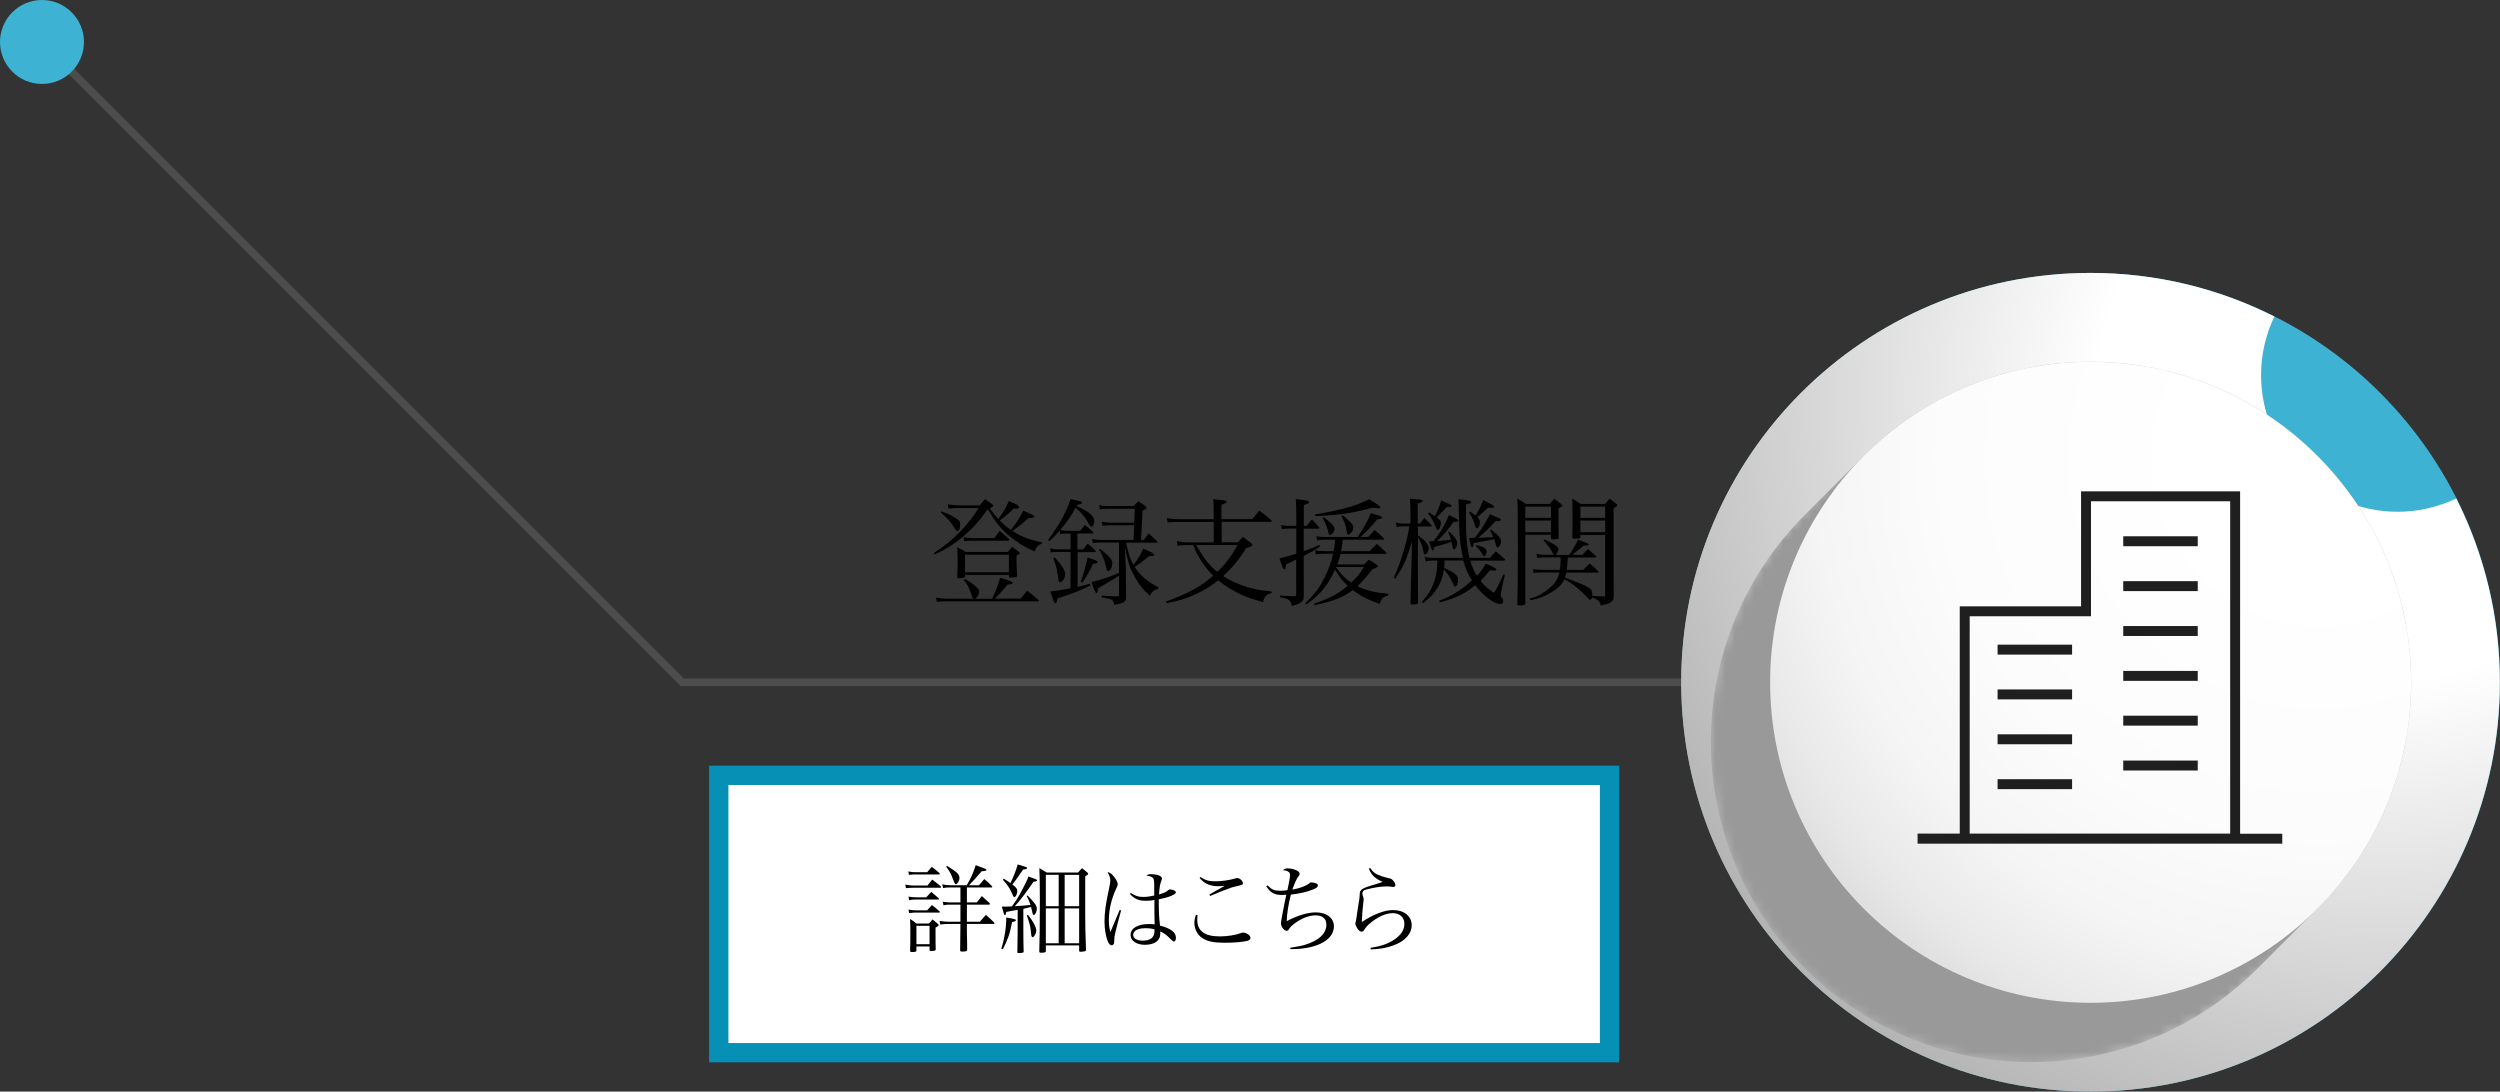 <?xml version="1.0" encoding="UTF-8"?>
<svg xmlns="http://www.w3.org/2000/svg" xmlns:xlink="http://www.w3.org/1999/xlink" viewBox="0 0 259.05 113.11">
  <rect x="0" y="0" width="259.05" height="113.11" fill="#333333" stroke="none"/>
  <defs>
    <style>
      .cls-1 {
        mask: url(#mask);
      }

      .cls-2 {
        fill: #e6e6e6;
      }

      .cls-3, .cls-4 {
        fill: #999;
      }

      .cls-5 {
        fill: #bababa;
      }

      .cls-6 {
        fill: #8e8e8e;
      }

      .cls-7 {
        fill: #a4a4a4;
      }

      .cls-8 {
        fill: #d0d0d0;
      }

      .cls-9 {
        fill: #dbdbdb;
      }

      .cls-10 {
        fill: #afafaf;
      }

      .cls-11 {
        fill: #c5c5c5;
      }

      .cls-12 {
        fill: #161616;
      }

      .cls-13 {
        fill: #1f1f1f;
      }

      .cls-14 {
        fill: #212121;
      }

      .cls-15 {
        fill: #0b0b0b;
      }

      .cls-16 {
        fill: #3eb2d2;
      }

      .cls-17 {
        fill: #424242;
      }

      .cls-18 {
        fill: #373737;
      }

      .cls-19 {
        fill: #6d6d6d;
      }

      .cls-20 {
        fill: #626262;
      }

      .cls-21 {
        fill: #2c2c2c;
      }

      .cls-22 {
        fill: #575757;
      }

      .cls-23 {
        fill: #838383;
      }

      .cls-24 {
        fill: #787878;
      }

      .cls-25 {
        fill: #4d4d4d;
      }

      .cls-26 {
        fill: #fff;
        stroke: #0690b6;
        stroke-miterlimit: 10;
        stroke-width: 2px;
      }

      .cls-27 {
        fill: none;
        stroke: #4d4d4d;
        stroke-width: .8px;
      }

      .cls-4 {
        mix-blend-mode: multiply;
      }

      .cls-28 {
        fill: url(#radial-gradient-2);
      }

      .cls-29 {
        isolation: isolate;
      }

      .cls-30 {
        fill: url(#radial-gradient);
        mix-blend-mode: color-burn;
      }
    </style>
    <radialGradient id="radial-gradient" cx="-1080.46" cy="427.32" fx="-1080.46" fy="427.32" r="84.38" gradientTransform="translate(-833.51 -386.36) rotate(-180) scale(1 -1)" gradientUnits="userSpaceOnUse">
      <stop offset=".35" stop-color="#fff"/>
      <stop offset="1" stop-color="#b4b4b4"/>
    </radialGradient>
    <mask id="mask" x="177.28" y="37.48" width="72.57" height="72.57" maskUnits="userSpaceOnUse">
      <g>
        <path d="M210.49,110.05c-18.34,0-33.21-14.87-33.21-33.21,0-18.35,14.86-33.21,33.21-33.21,18.34,0,33.21,14.87,33.21,33.21s-14.87,33.21-33.21,33.21Z"/>
        <path class="cls-15" d="M210.78,109.76c-18.34,0-33.21-14.87-33.21-33.21,0-18.35,14.86-33.21,33.21-33.21,18.34,0,33.21,14.87,33.21,33.21,0,18.34-14.87,33.21-33.21,33.21Z"/>
        <path class="cls-12" d="M211.07,109.46c-18.34,0-33.21-14.87-33.21-33.21,0-18.34,14.86-33.21,33.21-33.21,18.34,0,33.21,14.87,33.21,33.21,0,18.34-14.87,33.21-33.21,33.21Z"/>
        <path class="cls-14" d="M211.37,109.17c-18.34,0-33.21-14.87-33.21-33.21,0-18.34,14.86-33.21,33.21-33.21,18.34,0,33.21,14.87,33.21,33.21,0,18.34-14.87,33.21-33.21,33.21Z"/>
        <path class="cls-21" d="M211.66,108.88c-18.34,0-33.21-14.87-33.21-33.21,0-18.34,14.86-33.21,33.21-33.21,18.34,0,33.21,14.87,33.21,33.21,0,18.34-14.87,33.21-33.21,33.21Z"/>
        <path class="cls-18" d="M211.95,108.59c-18.34,0-33.21-14.87-33.21-33.21,0-18.34,14.86-33.21,33.21-33.21,18.34,0,33.21,14.87,33.21,33.21,0,18.34-14.87,33.21-33.21,33.21Z"/>
        <path class="cls-17" d="M212.25,108.29c-18.34,0-33.21-14.87-33.21-33.21,0-18.34,14.86-33.21,33.21-33.21,18.34,0,33.21,14.87,33.21,33.21,0,18.34-14.87,33.21-33.21,33.21Z"/>
        <path class="cls-25" d="M212.54,108c-18.34,0-33.21-14.87-33.21-33.21,0-18.34,14.86-33.21,33.21-33.21,18.34,0,33.21,14.87,33.21,33.21,0,18.34-14.87,33.21-33.21,33.21Z"/>
        <path class="cls-22" d="M212.83,107.71c-18.34,0-33.21-14.87-33.21-33.21,0-18.34,14.86-33.21,33.21-33.21,18.34,0,33.21,14.87,33.21,33.21,0,18.34-14.87,33.21-33.21,33.21Z"/>
        <path class="cls-20" d="M213.12,107.42c-18.34,0-33.21-14.87-33.21-33.21,0-18.34,14.86-33.21,33.21-33.21,18.34,0,33.21,14.87,33.21,33.21,0,18.34-14.87,33.21-33.21,33.21Z"/>
        <path class="cls-19" d="M213.42,107.12c-18.34,0-33.21-14.87-33.21-33.21,0-18.34,14.86-33.21,33.21-33.21,18.34,0,33.21,14.87,33.21,33.21,0,18.34-14.87,33.21-33.21,33.21Z"/>
        <path class="cls-24" d="M213.71,106.83c-18.34,0-33.21-14.87-33.21-33.21,0-18.34,14.86-33.21,33.21-33.21,18.34,0,33.21,14.87,33.21,33.21,0,18.34-14.87,33.21-33.21,33.21Z"/>
        <path class="cls-23" d="M214,106.54c-18.34,0-33.21-14.87-33.21-33.21,0-18.34,14.86-33.21,33.21-33.21,18.34,0,33.21,14.87,33.21,33.21,0,18.34-14.87,33.21-33.21,33.21Z"/>
        <path class="cls-6" d="M214.29,106.25c-18.34,0-33.21-14.87-33.21-33.21,0-18.34,14.86-33.21,33.21-33.21,18.34,0,33.21,14.87,33.21,33.21,0,18.34-14.87,33.21-33.21,33.21Z"/>
        <path class="cls-3" d="M214.59,105.95c-18.34,0-33.21-14.87-33.21-33.21,0-18.34,14.86-33.21,33.21-33.21,18.34,0,33.21,14.87,33.21,33.21,0,18.34-14.87,33.21-33.21,33.21Z"/>
        <path class="cls-7" d="M214.88,105.66c-18.34,0-33.21-14.87-33.21-33.21,0-18.34,14.86-33.21,33.21-33.21,18.34,0,33.21,14.87,33.21,33.21,0,18.34-14.87,33.21-33.21,33.21Z"/>
        <path class="cls-10" d="M215.17,105.37c-18.34,0-33.21-14.87-33.21-33.21,0-18.34,14.86-33.21,33.21-33.21,18.34,0,33.21,14.87,33.21,33.21,0,18.34-14.87,33.21-33.21,33.21Z"/>
        <path class="cls-5" d="M215.46,105.08c-18.34,0-33.21-14.87-33.21-33.21,0-18.34,14.86-33.21,33.21-33.21,18.34,0,33.21,14.87,33.21,33.21,0,18.34-14.87,33.21-33.21,33.21Z"/>
        <path class="cls-11" d="M215.76,104.78c-18.34,0-33.21-14.87-33.21-33.21,0-18.34,14.86-33.21,33.21-33.21,18.34,0,33.21,14.87,33.21,33.21,0,18.34-14.87,33.21-33.21,33.21Z"/>
        <path class="cls-8" d="M216.05,104.49c-18.34,0-33.21-14.87-33.21-33.21,0-18.34,14.86-33.21,33.21-33.21,18.34,0,33.21,14.87,33.21,33.21,0,18.34-14.87,33.21-33.21,33.21Z"/>
        <path class="cls-9" d="M216.34,104.2c-18.34,0-33.21-14.87-33.21-33.21,0-18.34,14.86-33.21,33.21-33.21,18.34,0,33.21,14.87,33.21,33.21,0,18.34-14.87,33.21-33.21,33.21Z"/>
        <path class="cls-2" d="M216.64,103.91c-18.34,0-33.21-14.87-33.21-33.21s14.86-33.21,33.21-33.21c18.34,0,33.21,14.87,33.21,33.21,0,18.34-14.87,33.21-33.21,33.21Z"/>
      </g>
    </mask>
    <radialGradient id="radial-gradient-2" cx="-1073.88" cy="433.77" fx="-1073.88" fy="433.77" r="66.07" gradientTransform="translate(-833.51 -386.36) rotate(-180) scale(1 -1)" gradientUnits="userSpaceOnUse">
      <stop offset=".2" stop-color="#fff"/>
      <stop offset=".59" stop-color="#fcfcfc"/>
      <stop offset=".79" stop-color="#f5f5f5"/>
      <stop offset=".94" stop-color="#e8e8e8"/>
      <stop offset="1" stop-color="#e0e0e0"/>
    </radialGradient>
  </defs>
  <g class="cls-29">
    <g id="Layer_2" data-name="Layer 2">
      <g id="Title">
        <g id="_登録支援事業パーツ" data-name="登録支援事業パーツ">
          <g id="Connection">
            <polygon class="cls-27" points="175.15 70.7 70.7 70.7 4.35 4.35 70.7 70.7 175.15 70.7"/>
            <path class="cls-16" d="M0,4.35C0,1.95,1.95,0,4.35,0s4.35,1.95,4.35,4.35-1.95,4.35-4.35,4.35S0,6.75,0,4.35Z"/>
          </g>
          <g id="Circle">
            <g id="Color_Circle">
              <path class="cls-16" d="M216.63,113.11c23.42,0,42.42-18.99,42.42-42.42s-18.99-42.41-42.42-42.41-42.41,18.99-42.41,42.41,18.99,42.42,42.41,42.42Z"/>
              <path class="cls-30" d="M216.63,28.28c6.85,0,13.31,1.63,19.04,4.52-.88,1.84-1.38,3.89-1.38,6.06,0,7.83,6.35,14.17,14.17,14.17,2.17,0,4.22-.51,6.06-1.38,2.88,5.73,4.51,12.19,4.51,19.04,0,23.43-18.99,42.42-42.42,42.42s-42.41-18.99-42.41-42.42,18.99-42.41,42.41-42.41Z"/>
            </g>
            <g id="White_Circle">
              <g class="cls-1">
                <path class="cls-4" d="M239.95,94.34c6.11-6.03,9.9-14.39,9.9-23.65,0-18.34-14.87-33.22-33.21-33.21-9.26,0-17.62,3.79-23.65,9.9l-5.81,5.81c-6.11,6.02-9.9,14.39-9.9,23.65,0,18.34,14.87,33.21,33.21,33.21,9.25,0,17.62-3.79,23.64-9.9l5.81-5.81Z"/>
              </g>
              <path class="cls-28" d="M216.63,103.91c18.34,0,33.21-14.87,33.21-33.21s-14.87-33.21-33.21-33.21-33.21,14.87-33.21,33.21,14.87,33.21,33.21,33.21Z"/>
            </g>
          </g>
          <g id="_ビルアイコン" data-name="ビルアイコン">
            <path class="cls-13" d="M198.7,87.41v-1.03h4.37v-23.55h12.57v-11.92h16.48v35.48h4.37v1.03h-37.79Zm32.39-1.03V51.94h-14.42v11.92h-12.57v22.52h26.99Z"/>
            <path class="cls-13" d="M199,87.11v-.43h4.37v-23.55h12.57v-11.92h15.88v35.48h4.37v.43h-37.19Zm4.8-.43h27.59V51.64h-15.02v11.92h-12.57v23.12Z"/>
            <rect class="cls-13" x="206.99" y="66.8" width="7.72" height="1.03"/>
            <rect class="cls-13" x="207.28" y="67.1" width="7.12" height=".43"/>
            <rect class="cls-13" x="206.99" y="71.44" width="7.72" height="1.03"/>
            <rect class="cls-13" x="207.28" y="71.74" width="7.12" height=".43"/>
            <rect class="cls-13" x="206.99" y="76.09" width="7.72" height="1.03"/>
            <rect class="cls-13" x="207.28" y="76.39" width="7.12" height=".43"/>
            <rect class="cls-13" x="206.99" y="80.74" width="7.72" height="1.03"/>
            <rect class="cls-13" x="207.28" y="81.04" width="7.12" height=".43"/>
            <rect class="cls-13" x="220.01" y="55.57" width="7.72" height="1.03"/>
            <rect class="cls-13" x="220.31" y="55.87" width="7.12" height=".43"/>
            <rect class="cls-13" x="220.01" y="60.22" width="7.72" height="1.03"/>
            <rect class="cls-13" x="220.31" y="60.52" width="7.12" height=".43"/>
            <rect class="cls-13" x="220.01" y="64.87" width="7.72" height="1.03"/>
            <rect class="cls-13" x="220.31" y="65.17" width="7.12" height=".43"/>
            <rect class="cls-13" x="220.01" y="69.52" width="7.72" height="1.03"/>
            <rect class="cls-13" x="220.31" y="69.81" width="7.12" height=".43"/>
            <rect class="cls-13" x="220.01" y="74.16" width="7.72" height="1.03"/>
            <rect class="cls-13" x="220.31" y="74.46" width="7.12" height=".43"/>
            <rect class="cls-13" x="220.01" y="78.81" width="7.72" height="1.03"/>
            <rect class="cls-13" x="220.31" y="79.11" width="7.12" height=".43"/>
          </g>
          <g>
            <path d="M101.54,52.35c.22-.3,.29-.38,.52-.63,.34,.23,.44,.3,.75,.53,.07,.06,.11,.1,.11,.14,0,.07-.11,.16-.36,.3,.41,.54,.56,.73,.9,1.1,.7-1.06,.77-1.17,1.08-1.88,.23,.1,.4,.18,.5,.23,.43,.19,.56,.29,.56,.42,0,.08-.11,.14-.26,.14-.08,0-.18,0-.29-.01-.61,.59-.85,.79-1.46,1.24,.42,.43,.71,.66,1.16,.98,.65-.86,.97-1.35,1.28-1.99,.9,.38,1.14,.5,1.14,.61,0,.12-.14,.14-.62,.16-.64,.6-.82,.74-1.64,1.32,.92,.6,1.63,.88,3.07,1.2v.11c-.46,.18-.61,.35-.76,.83-.98-.42-1.87-.97-2.7-1.67-.86-.74-1.4-1.42-2.17-2.72-.89,1.27-1.62,2.07-2.73,2.99-.92,.74-1.72,1.24-2.76,1.69l-.1-.13c1.21-.8,1.92-1.38,2.73-2.22,.84-.88,1.36-1.54,1.91-2.45h-2.05c-.35,0-.59,.01-1.07,.06l-.07-.44c.24,.04,.96,.11,1.14,.11h2.18Zm1.27,9.68c.46-.97,.67-1.55,.82-2.17,1.15,.36,1.31,.42,1.31,.53s-.18,.17-.52,.17c-.85,1-.94,1.09-1.32,1.47h2.67c.28-.36,.37-.47,.67-.82,.49,.37,.65,.5,1.14,.94,.05,.05,.06,.08,.06,.11,0,.04-.02,.05-.07,.05h-9.54c-.19,0-.25,0-.97,.05l-.06-.43c.44,.07,.8,.11,1.1,.11h2.79c-.12-.08-.13-.1-.19-.33-.05-.16-.25-.67-.36-.9-.12-.23-.23-.41-.48-.73l.13-.08c.44,.24,.73,.43,1.15,.8,.24,.19,.32,.35,.32,.55,0,.24-.19,.56-.41,.7h1.74Zm-5.25-9.04c.67,.24,1.02,.41,1.43,.67,.42,.28,.5,.38,.5,.6,0,.28-.05,.58-.11,.66-.05,.07-.11,.11-.18,.11-.1,0-.14-.05-.26-.26-.3-.52-.8-1.12-1.45-1.66l.07-.12Zm6.86,4.21c.19-.23,.25-.3,.46-.54,.32,.24,.42,.31,.71,.54,.07,.06,.1,.1,.1,.12s-.02,.06-.05,.07c-.04,.02-.08,.06-.13,.08-.05,.02-.11,.06-.18,.11v.41c0,.41,.01,.8,.06,1.58v.05c0,.11-.02,.14-.12,.18-.08,.02-.38,.06-.55,.06-.12,0-.17-.04-.17-.13v-.16h-4.55v.16c-.01,.07-.04,.11-.1,.13-.06,.02-.37,.06-.54,.06-.11,0-.17-.05-.17-.12v-.04c.02-.68,.04-.94,.04-1.39,0-.52,0-.8-.04-1.66,.4,.19,.52,.25,.88,.48h4.35Zm-1.37-1.45c.2-.34,.28-.43,.54-.74,.42,.34,.54,.44,.95,.84,.04,.04,.05,.06,.05,.07,0,.06-.07,.11-.17,.11h-3.66c-.22,0-.41,.01-.86,.05l-.06-.42c.31,.06,.67,.1,.92,.1h2.29Zm-3.06,3.55h4.55v-1.82h-4.55v1.82Z"/>
            <path d="M111.65,56.93h.6c.19-.28,.25-.35,.46-.6,.35,.29,.46,.38,.78,.7,.02,.04,.05,.08,.05,.11,0,.04-.06,.07-.12,.07h-1.76v3.61c.44-.1,.65-.16,1.27-.34l.06,.19c-1.01,.5-1.76,.8-3.41,1.34-.06,.38-.12,.49-.23,.49-.1,0-.12-.05-.52-1.2q1.32-.18,2.1-.34v-3.77h-1.29c-.28,0-.49,.01-.78,.05l-.05-.42c.41,.08,.55,.1,.83,.1h1.29v-1.63h-.36c-.35,0-.49,.01-.71,.07l-.05-.38c-.46,.53-.61,.68-1.09,1.1l-.11-.14c.67-.91,1.2-1.74,1.55-2.41,.34-.65,.64-1.37,.77-1.82q.84,.19,1,.23c.13,.02,.19,.07,.19,.14,0,.11-.1,.16-.47,.23l-.07,.14c1.32,.59,1.81,1.02,1.81,1.57,0,.29-.13,.54-.28,.54-.12,0-.18-.07-.46-.58-.25-.44-.66-.92-1.2-1.37-.42,.8-.79,1.36-1.6,2.31,.25,.06,.42,.08,.71,.08h1.37c.22-.28,.28-.36,.49-.61,.37,.31,.48,.41,.84,.73,.04,.05,.05,.07,.05,.1,0,.05-.04,.06-.16,.06h-1.51v1.63Zm-2.36,.83c.75,.83,1.09,1.36,1.09,1.75,0,.37-.3,.82-.55,.82-.12,0-.14-.07-.19-.53-.08-.67-.19-1.1-.49-1.97l.14-.07Zm2.69,2.52c.28-.71,.49-1.49,.72-2.51,.82,.26,1.03,.36,1.03,.48,0,.1-.11,.14-.48,.18-.35,.77-.5,1.04-1.07,1.93l-.2-.08Zm4.7-4.03c.29,1.24,.44,1.7,.77,2.29,.49-.64,.76-1.09,1.02-1.7,.91,.41,1.13,.53,1.13,.65,0,.08-.07,.12-.25,.12h-.26c-.62,.5-.83,.66-1.51,1.14,.23,.36,.44,.62,.74,.92,.49,.48,.88,.74,1.71,1.19v.13c-.5,.18-.71,.35-.89,.74-.82-.75-1.25-1.33-1.76-2.33-.35-.68-.5-1.21-.82-2.7l.1,2.31c0,.67,0,1.2,.01,1.59,.01,.61,.01,.66,.02,1.16v.13c0,.46-.22,.6-1.22,.79-.12-.56-.22-.61-1.31-.78v-.19c.71,.06,1.09,.08,1.39,.08h.24c.1,0,.16-.04,.16-.1v-2.05c-.4,.26-.65,.42-1.09,.68q-.73,.42-1.09,.65c-.02,.37-.06,.49-.17,.49q-.1,0-.5-1.15c1.04-.24,1.87-.52,2.85-.95v-3.14h-1.91c-.4,0-.58,.01-.79,.06l-.1-.43c.34,.06,.62,.1,.89,.1h3.42c.01-.31,.04-.82,.06-1.52h-2.53c-.32,0-.52,.01-.73,.06l-.1-.44c.36,.08,.5,.11,.83,.11h2.54l.06-1.44h-2.88c-.32,0-.48,.01-.74,.07l-.07-.46c.29,.08,.49,.11,.82,.11h2.75c.2-.24,.28-.3,.49-.49,.34,.2,.43,.28,.73,.5,.08,.07,.11,.11,.11,.17,0,.1-.07,.14-.41,.29q-.02,.64-.07,1.46c-.04,.56-.07,1.1-.1,1.58h.31c.22-.3,.28-.4,.5-.68,.38,.35,.5,.47,.89,.83,.02,.04,.04,.06,.04,.08,0,.04-.04,.05-.11,.05h-3.17Zm-2.7,.62c.36,.26,.48,.37,.85,.73,.34,.34,.43,.5,.43,.74,0,.4-.22,.83-.41,.83-.08,0-.14-.08-.2-.28-.22-.86-.33-1.18-.75-1.94l.08-.08Z"/>
            <path d="M129.75,53.8c.32-.4,.42-.52,.74-.89,.55,.41,.72,.54,1.24,.98,.04,.06,.06,.08,.06,.11,0,.05-.05,.07-.13,.07h-5.07v2.12h1.67c.22-.24,.29-.31,.54-.55,.38,.28,.49,.36,.86,.65,.08,.07,.12,.12,.12,.17,0,.11-.14,.18-.65,.34-.8,1.26-1.42,2-2.39,2.9,.41,.26,.79,.46,1.29,.68,1.26,.54,2.09,.74,3.74,.91v.16c-.58,.17-.76,.35-.9,.94-1.55-.42-2.36-.76-3.45-1.42-.46-.28-.8-.52-1.19-.83-.59,.47-1.07,.78-1.73,1.13-1.24,.64-2.11,.94-3.62,1.24l-.06-.18c2.27-.82,3.55-1.51,4.89-2.67-.54-.54-1.06-1.21-1.48-1.93-.22-.37-.34-.61-.59-1.25h-.58c-.48,0-.66,.01-1.04,.07l-.07-.48c.5,.11,.72,.13,1.17,.13h2.65v-2.12h-3.59c-.49,0-.7,.01-1.19,.07l-.08-.47c.52,.1,.85,.12,1.35,.12h3.5v-.76c0-.74-.01-.88-.05-1.32,1.04,.11,1.13,.12,1.24,.14,.1,.04,.16,.08,.16,.13,0,.11-.16,.19-.55,.32v1.48h3.17Zm-5.79,2.67c.78,1.4,1.32,2.09,2.18,2.79,.85-.82,1.4-1.55,2.11-2.79h-4.29Z"/>
            <path d="M135.4,54.5c.23-.3,.3-.4,.54-.68,.32,.34,.42,.44,.72,.78,.04,.05,.05,.08,.05,.11,0,.05-.05,.07-.13,.07h-1.49v2.33c.96-.34,1.03-.36,1.63-.64l.06,.14c-.56,.4-.73,.5-1.69,1v1.44q0,1.2,.01,2.65c0,.42-.07,.58-.34,.74-.23,.16-.48,.24-.91,.35-.1-.61-.28-.74-1.22-.9v-.18c1.03,.06,1.04,.06,1.54,.07,.11-.01,.14-.05,.14-.16v-3.65c-.38,.2-.54,.28-1.04,.5-.05,.43-.07,.52-.19,.52-.1,0-.16-.11-.5-1.13,.44-.1,1-.25,1.74-.49v-2.6h-.67c-.34,0-.6,.02-.83,.06l-.06-.42c.36,.07,.49,.08,.89,.08h.67v-1.04c0-.82-.01-1.24-.06-1.73,1.21,.13,1.38,.18,1.38,.31,0,.11-.13,.18-.54,.29v2.17h.31Zm3.75,1.42c-.07,.55-.11,.78-.19,1.19h2.94c.34-.34,.43-.43,.77-.74,.42,.36,.55,.48,.95,.85,.02,.04,.05,.07,.05,.1,0,.05-.05,.07-.13,.07h-4.63c-.1,.4-.19,.73-.34,1.1h2.77c.22-.23,.28-.29,.49-.49,.37,.2,.48,.28,.8,.5,.11,.08,.14,.12,.14,.17,0,.1-.13,.16-.53,.29-.73,.91-1.1,1.34-1.57,1.78,1,.48,1.79,.67,3.18,.78v.2c-.53,.1-.73,.29-.88,.85-1.18-.4-1.91-.77-2.79-1.42-1.02,.75-2.04,1.16-3.95,1.56l-.08-.16c1.68-.56,2.49-1,3.5-1.85-.54-.5-.86-.92-1.31-1.68-.31,.71-.65,1.28-1.05,1.82-.5,.66-.97,1.09-1.9,1.79l-.13-.13c1.09-1.09,1.5-1.64,2.05-2.79,.4-.83,.65-1.52,.83-2.33h-.79c-.43,0-.71,.01-1,.06l-.07-.43c.32,.07,.64,.1,1.07,.1h.84c.08-.44,.11-.64,.17-1.19h-1.06c-.28,0-.6,.02-.82,.07l-.07-.42c.25,.05,.54,.07,.89,.07h3.38c.65-.94,1.07-1.72,1.36-2.47,.44,.13,.97,.29,1.09,.35,.05,.02,.11,.08,.11,.11s-.04,.06-.06,.07c-.07,.05-.14,.06-.47,.11-.53,.67-1.06,1.23-1.74,1.83h.8c.3-.31,.4-.41,.67-.72,.42,.35,.55,.47,.92,.83,.04,.04,.05,.07,.05,.1,0,.04-.05,.07-.11,.07h-4.16Zm-2.87-2.63c2.55-.4,4.2-.85,5.61-1.56,.84,.52,1.15,.74,1.15,.83,0,.06-.11,.11-.23,.11-.08,0-.28-.02-.54-.07-2.27,.59-3.39,.76-5.96,.89l-.04-.19Zm.91,.32c.82,.62,1.09,.92,1.09,1.21,0,.24-.29,.62-.47,.62-.07,0-.12-.06-.14-.19-.12-.54-.29-1-.61-1.57l.13-.07Zm1.25,5.18c.62,.83,.98,1.19,1.58,1.57,.64-.6,.9-.92,1.31-1.61h-2.87l-.02,.04Zm.71-5.39c.91,.77,1.08,.97,1.08,1.27s-.31,.72-.52,.72c-.1,0-.13-.07-.18-.41-.07-.53-.19-.85-.53-1.52l.14-.06Z"/>
            <path d="M147.11,54.28c.22-.26,.29-.35,.49-.61,.32,.31,.42,.41,.73,.73,.02,.04,.04,.07,.04,.08,0,.05-.06,.07-.14,.07h-1.31v.92c.59,.44,.66,.5,.83,.72,.22,.25,.3,.43,.3,.6,0,.29-.22,.66-.37,.66-.08,0-.12-.06-.16-.2-.11-.62-.24-.96-.6-1.61v3.68s.01,2.01,.01,2.01c0,.13,0,.58,.01,1.13-.04,.13-.08,.16-.41,.17-.1,0-.17,0-.2,.01h-.02c-.1,0-.14-.05-.16-.14,.01-.22,.05-1.8,.12-4.74l.04-1.67c-.55,1.86-.84,2.52-1.73,3.87l-.16-.1c.49-1.06,.77-1.85,1.15-3.24,.25-.86,.34-1.26,.46-2.09h-.6c-.31,0-.44,.01-.71,.08l-.07-.47c.23,.07,.44,.11,.78,.11h.72v-1.31c0-.43-.01-.72-.06-1.27,.28,.02,.5,.05,.63,.06,.62,.05,.7,.07,.7,.18,0,.1-.07,.13-.52,.26v2.08h.2Zm2.57,3.79c-.01,.42-.01,.53-.04,.78,1.12,.5,1.44,.79,1.44,1.22,0,.37-.13,.7-.29,.7-.1,0-.13-.05-.31-.46-.22-.49-.48-.88-.86-1.29-.1,.68-.25,1.16-.55,1.69-.4,.71-.82,1.17-1.62,1.79l-.12-.12c.78-.88,1.17-1.6,1.42-2.59,.13-.54,.18-.9,.19-1.71h-.32c-.42,0-.61,.02-.89,.1l-.11-.49c.34,.1,.56,.12,1,.12h2.97c-.05-.23-.08-.37-.12-.59-.22-1.2-.25-1.63-.31-4.33,0-.46-.01-.67-.04-1.16,.56,.06,1.07,.13,1.21,.18,.08,.02,.12,.06,.12,.12,0,.1-.07,.13-.54,.25q-.01,1.2-.01,1.52c0,1.71,.11,2.94,.37,4.01h2.12c.26-.31,.35-.41,.6-.68,.4,.34,.53,.44,.91,.78,.04,.04,.06,.07,.06,.1,0,.05-.08,.08-.17,.08h-3.45c.17,.6,.37,1.05,.7,1.57,.42-.46,.65-.77,.92-1.26,.96,.44,1.1,.53,1.1,.61,0,.07-.08,.12-.2,.12-.04,0-.2-.01-.47-.04-.42,.53-.61,.74-.98,1.1,.44,.53,.74,.8,1.4,1.25,.37-.61,.44-.77,.98-1.91l.14,.04-.38,1.73c-.01,.08-.05,.31-.05,.37,0,.08,.04,.16,.14,.3,.1,.11,.13,.19,.13,.29,0,.22-.13,.33-.34,.33-.61,0-1.71-.83-2.57-1.94-1.09,.89-1.98,1.32-3.66,1.77l-.06-.18c1.31-.49,2.3-1.1,3.38-2.09-.44-.7-.66-1.19-.89-2.07h-1.98Zm-1.6-4.97c.3,.18,.38,.23,.6,.38,.26-.46,.44-.91,.66-1.62,1.03,.44,1.08,.47,1.08,.56,0,.04-.02,.07-.05,.08-.04,.02-.19,.04-.47,.06q-.66,.7-1.03,1.06s.05,.04,.06,.05c.3,.22,.37,.32,.37,.54,0,.35-.17,.7-.32,.7-.06,0-.11-.05-.16-.18-.28-.71-.4-.93-.84-1.55l.1-.08Zm2.55,.96c-.43,.65-1.12,1.45-1.73,2q.9-.06,1.46-.13c-.1-.3-.14-.41-.3-.76l.12-.08c.58,.54,.83,.91,.83,1.22,0,.26-.2,.61-.36,.61-.07,0-.11-.07-.13-.2-.04-.26-.05-.35-.11-.59-.56,.22-.64,.23-1.79,.55-.01,.07-.02,.12-.04,.16-.02,.14-.07,.22-.13,.22q-.08,0-.37-.96h.16s.18,0,.3-.01c.77-.98,1.22-1.75,1.6-2.72,.7,.32,.97,.49,.97,.58,0,.1-.11,.12-.42,.12h-.06Zm1.68-1.07c.3,.2,.38,.28,.59,.44,.34-.53,.54-.95,.79-1.61,.24,.12,.42,.22,.54,.28,.46,.23,.59,.31,.59,.41,0,.07-.08,.11-.25,.11-.01,0-.24-.01-.37-.01q-.23,.18-.83,.73s-.1,.07-.3,.24c.2,.19,.28,.35,.28,.58,0,.28-.17,.59-.31,.59-.07,0-.13-.07-.18-.24-.14-.54-.31-.89-.64-1.39l.1-.12Zm2.17,1.87c.76,.58,1.07,.95,1.07,1.24,0,.26-.22,.63-.36,.63-.08,0-.13-.07-.18-.25-.02-.14-.07-.28-.18-.61-.54,.12-.66,.14-2.13,.41-.04,.31-.08,.42-.18,.42-.04,0-.07-.04-.1-.11,0,0-.07-.29-.2-.85h.19s.04,0,.41-.01c.3-.36,.49-.64,.7-.94,.34-.53,.73-1.21,.88-1.51,.23,.11,.42,.19,.54,.24,.52,.22,.59,.26,.59,.35,0,.1-.16,.13-.56,.13-.64,.7-1.27,1.31-1.79,1.72,.22-.01,.4-.01,.5-.01,.54-.02,.55-.02,1.07-.06-.12-.26-.17-.36-.35-.7l.1-.08Zm-1.47,1.61c.72,.19,1.03,.4,1.03,.67,0,.11-.08,.35-.14,.43-.02,.04-.07,.06-.11,.06-.06,0-.12-.05-.2-.22-.19-.32-.42-.6-.68-.84l.11-.11Z"/>
            <path d="M158.05,55.43v7.12c-.01,.14-.17,.19-.61,.19-.17,0-.2-.04-.22-.16,.05-1.63,.06-2.22,.06-5.67,0-3.89,0-4.37-.06-5.24,.4,.23,.52,.3,.89,.55h2.46c.23-.24,.29-.31,.48-.55,.31,.24,.42,.32,.71,.55,.1,.07,.13,.12,.13,.16,0,.08-.13,.18-.4,.29v1.26c0,.68,0,1.01,.02,1.77,0,.16-.13,.19-.6,.19-.16,0-.19-.02-.2-.13v-.34h-2.66Zm2.66-2.93h-2.66v1.16h2.66v-1.16Zm0,1.44h-2.66v1.21h2.66v-1.21Zm1.75,3.83c-.05,.75-.06,.85-.11,1.28h1.71c.3-.29,.38-.38,.66-.67,.4,.34,.52,.44,.86,.78,.04,.04,.06,.08,.06,.11,0,.04-.04,.06-.08,.06h-3.26c-.06,.26-.07,.31-.13,.52,.9,.34,1.56,.6,2,.8,.66,.31,.82,.49,.82,.94v.14c.5,.06,.7,.06,1.2,.07,.12,0,.14-.02,.14-.16v-6.21h-2.57v.2c0,.16-.12,.19-.59,.19-.19,0-.24-.02-.25-.16,.02-.75,.02-1.09,.02-2,0-1.03,0-1.33-.02-1.99,.4,.22,.5,.3,.86,.55h2.54c.2-.24,.26-.31,.46-.55,.28,.2,.37,.28,.64,.48,.11,.08,.16,.14,.16,.19,0,.08-.07,.14-.38,.36v6.01c0,1.62,0,1.83,.01,3,0,.34-.04,.46-.19,.61-.19,.18-.41,.26-1.14,.42-.07-.28-.12-.37-.26-.49-.18-.14-.37-.24-.64-.34-.04,.14-.11,.24-.2,.24s-.14-.05-.43-.37c-.25-.3-1.14-1.07-1.61-1.39-.23-.14-.31-.2-.64-.37-.25,.52-.62,.91-1.28,1.32-.65,.42-1.28,.66-2.24,.86l-.08-.17c.56-.14,.76-.22,1.22-.49,.78-.47,1.36-1.01,1.61-1.5,.11-.22,.18-.43,.25-.72h-1.81c-.44,0-.66,.01-.85,.06l-.1-.42c.25,.07,.43,.08,.95,.08h1.86c.08-.47,.08-.61,.08-1.28h-1.63c-.37,0-.56,.01-.77,.06l-.1-.43c.29,.07,.48,.1,.88,.1h.9q-.06-.1-.17-.32c-.17-.34-.4-.64-.88-1.16l.1-.12c1.03,.48,1.45,.77,1.45,1.01,0,.13-.16,.46-.29,.6h1.4q.16-.2,.41-.64c.37-.62,.38-.65,.49-.94,.2,.07,.37,.14,.48,.18,.53,.19,.64,.25,.64,.33,0,.06-.1,.1-.29,.1-.04,0-.12,0-.2-.01q-.25,.19-1.08,.86s-.07,.06-.14,.11h1.05c.26-.26,.34-.35,.59-.6,.35,.3,.47,.4,.82,.72,.02,.04,.05,.07,.05,.1s-.04,.06-.06,.06h-2.89Zm3.87-5.27h-2.57v1.16h2.57v-1.16Zm0,1.44h-2.57v1.21h2.57v-1.21Z"/>
          </g>
          <rect class="cls-26" x="74.48" y="80.34" width="92.3" height="28.74"/>
          <g>
            <path d="M93.81,91.66c.35,.07,.59,.1,.88,.1h1.41c.22-.26,.28-.35,.5-.62,.37,.28,.49,.38,.87,.69,.03,.04,.05,.07,.05,.09,0,.04-.04,.07-.08,.07h-2.78c-.23,0-.42,.01-.79,.04l-.06-.37Zm.31-1.36c.3,.06,.52,.08,.75,.08h1.2c.21-.25,.27-.33,.48-.56,.35,.27,.45,.35,.78,.63,.03,.04,.05,.07,.05,.1,0,.04-.05,.06-.13,.06h-2.38c-.16,0-.2,0-.69,.04l-.06-.35Zm.02,3.95c.39,.06,.57,.08,.83,.08h1.1q.26-.3,.49-.55c.36,.28,.47,.36,.8,.66,.02,.03,.03,.05,.03,.07,0,.03-.03,.05-.07,.05h-2.35c-.21,0-.39,0-.77,.06l-.06-.37Zm0-1.34c.36,.05,.58,.07,.82,.07h1.01c.23-.25,.3-.32,.53-.56,.33,.27,.43,.36,.75,.64,.03,.03,.06,.08,.06,.09,0,.03-.03,.06-.07,.06h-2.28c-.22,0-.39,0-.76,.06l-.06-.36Zm.82,5.57c0,.13-.1,.17-.43,.17-.18,0-.22-.02-.23-.14,.03-.57,.03-.81,.03-1.65s0-1-.03-1.64c.31,.19,.4,.26,.66,.48h1.3c.17-.19,.22-.25,.37-.43,.23,.19,.3,.24,.52,.43,.08,.08,.11,.12,.11,.16,0,.06-.02,.08-.32,.27,0,1.65,0,1.83,.02,2.21,0,.09-.02,.13-.08,.16-.05,.02-.27,.05-.41,.05-.1,0-.14-.04-.15-.13v-.35h-1.36v.41Zm0-.64h1.36v-1.91h-1.36v1.91Zm5.23-4.33h1.03c.22-.29,.29-.38,.52-.66,.35,.31,.46,.41,.8,.73,.02,.04,.04,.08,.04,.09,0,.05-.04,.07-.13,.07h-2.26v1.77h1.34c.27-.31,.36-.41,.63-.71,.38,.33,.49,.43,.84,.78,.03,.04,.05,.07,.05,.1,0,.04-.04,.06-.12,.06h-2.74v.91s0,.39,.02,.9c0,.19,.01,.47,.01,.86-.01,.16-.1,.19-.52,.19-.16,0-.21-.03-.21-.14v-.04c.02-1.31,.03-2.05,.03-2.55v-.13h-1.25c-.33,0-.57,.02-.84,.06l-.07-.38c.32,.06,.6,.09,.91,.09h1.25v-1.77h-1.09c-.23,0-.47,.02-.67,.06l-.08-.37c.23,.04,.55,.08,.75,.08h1.09v-1.55h-1.09c-.24,0-.41,0-.71,.06l-.08-.39c.29,.07,.54,.1,.81,.1h1.72q.05-.08,.12-.21c.3-.53,.39-.7,.66-1.41,.08-.22,.1-.28,.15-.46q1.12,.39,1.12,.47c0,.1-.12,.14-.5,.16q-.76,.91-1.32,1.45h1.04c.24-.29,.32-.37,.55-.64,.37,.3,.47,.4,.78,.72,.03,.03,.06,.07,.06,.08,0,.04-.04,.07-.1,.07h-2.54v1.55Zm-2.06-3.79c1.04,.64,1.29,.88,1.29,1.26,0,.27-.21,.64-.37,.64-.07,0-.11-.05-.16-.17-.06-.17-.19-.49-.3-.74-.17-.37-.28-.55-.55-.9l.09-.09Z"/>
            <path d="M103.76,98.3c.34-1.09,.51-2.21,.51-3.23,.87,.15,.99,.18,.99,.29,0,.08-.07,.12-.39,.19-.23,1.21-.4,1.71-.95,2.81l-.16-.06Zm.63-4.36c.06,0,.21,0,.46-.02,.33-.45,.54-.75,.77-1.16,.16-.29,.58-1.08,.75-1.45,.08-.16,.11-.25,.19-.49,.79,.27,.9,.32,.9,.4s-.1,.12-.36,.14c-.84,1.21-1.31,1.83-1.94,2.54q1.16-.07,1.62-.13c-.12-.37-.19-.54-.39-.92l.09-.06c.75,.77,.96,1.07,.96,1.37s-.18,.65-.32,.65c-.09,0-.11-.05-.17-.37-.03-.13-.05-.24-.11-.46-.38,.1-.41,.1-.8,.19v2.24c0,1,.01,1.42,.03,2.16,0,.08,0,.11-.04,.13-.05,.03-.33,.06-.5,.06-.07,0-.11-.03-.11-.1q.03-1.59,.03-2.2v-2.18c-.18,.03-.32,.05-.41,.07-.4,.07-.45,.08-.76,.14-.06,.29-.08,.33-.15,.33-.08,0-.1-.06-.32-.88h.58Zm-.38-2.89c.35,.21,.47,.29,.69,.45,.33-.66,.61-1.38,.75-1.93,.87,.25,.98,.29,.98,.38,0,.08-.1,.12-.42,.15-.47,.72-.66,.98-1.11,1.55,.41,.31,.51,.45,.51,.69,0,.18-.08,.43-.18,.55-.03,.03-.08,.06-.13,.06-.06,0-.11-.05-.15-.17-.21-.57-.5-1.04-1.03-1.62l.09-.11Zm2.51,3.75c.5,.61,.86,1.27,.86,1.61,0,.3-.22,.7-.38,.7-.06,0-.1-.05-.13-.14q-.02-.07-.06-.52c-.05-.5-.12-.76-.41-1.59l.12-.06Zm1.85,3.77c-.02,.12-.13,.15-.5,.15-.14,0-.18-.03-.18-.13v-.02c.04-1.11,.06-2.68,.06-5.38,0-1.4-.02-2.46-.05-3.23,.34,.19,.44,.25,.75,.45h3.26c.18-.21,.23-.27,.41-.45,.25,.19,.32,.25,.55,.45,.07,.08,.09,.11,.09,.14,0,.06-.07,.11-.31,.25v4.07c0,.87,.02,1.9,.08,3.55,0,.09-.02,.12-.1,.14-.12,.04-.3,.06-.46,.06-.11,0-.15-.03-.15-.09v-.57h-3.45v.61Zm1.33-7.92h-1.33v3.25h1.33v-3.25Zm0,3.48h-1.33v3.61h1.33v-3.61Zm2.12-.23v-3.25h-1.5v3.25h1.5Zm-1.5,3.84h1.5v-3.61h-1.5v3.61Z"/>
            <path d="M116.17,94.34c-.18,.63-.46,1.72-.58,2.21-.1,.44-.13,.6-.13,.85,0,.32-.02,.36-.07,.44-.05,.07-.11,.11-.19,.11-.17,0-.31-.14-.43-.45-.2-.51-.32-1.27-.32-2.01,0-.92,.11-1.76,.45-3.33,.13-.62,.15-.73,.15-.9,0-.3-.08-.54-.29-.88,.23,0,.42,.14,.7,.5,.23,.29,.36,.57,.36,.76q0,.11-.16,.44c-.48,1-.76,2.19-.76,3.26,0,.51,.04,.83,.16,1.24l.42-1,.54-1.29,.15,.05Zm1-1.81c.48,.31,.79,.41,1.29,.41,.35,0,.73-.05,1.14-.14v-.44c0-1.12,0-1.25-.14-1.39-.12-.13-.34-.2-.66-.23,.14-.13,.22-.16,.48-.16,.22,0,.49,.04,.68,.09,.29,.09,.44,.21,.44,.36,0,.07,0,.08-.09,.31-.11,.29-.17,.65-.21,1.34,.46-.13,.75-.26,.92-.41,.1-.1,.13-.11,.22-.11,.12,0,.35,.06,.47,.13,.08,.04,.13,.11,.13,.18,0,.22-.73,.52-1.77,.72,0,1.33,.03,1.88,.13,2.72,1.16,.31,1.65,.7,1.65,1.28,0,.21-.09,.37-.2,.37-.08,0-.15-.05-.35-.25-.44-.45-.69-.63-1.08-.8,.01,.09,.01,.17,.01,.24,0,.72-.6,1.15-1.6,1.15-.87,0-1.48-.42-1.48-1.02,0-.69,.74-1.13,1.88-1.13,.19,0,.33,0,.61,.03v-.17l-.02-1.07v-1.28c-.31,.06-.6,.08-.89,.08-.73,0-1.15-.18-1.65-.7l.09-.11Zm1.53,3.65c-.79,0-1.28,.26-1.28,.7,0,.35,.39,.59,.98,.59,.55,0,.94-.16,1.1-.47,.1-.18,.13-.33,.13-.7-.28-.08-.56-.12-.93-.12Z"/>
            <path d="M124.09,94.83c-.02,.22-.03,.31-.03,.45,0,1.19,.75,1.75,2.36,1.75,.79,0,1.62-.14,2.21-.36,.06-.03,.12-.04,.17-.04,.15,0,.38,.09,.55,.2,.14,.11,.22,.23,.22,.35,0,.15-.11,.26-.32,.31-.46,.12-1.44,.2-2.33,.2-1.12,0-1.83-.14-2.33-.48-.5-.32-.83-.95-.83-1.58,0-.24,.05-.51,.16-.84l.17,.04Zm.31-3.95c.51,.34,.86,.44,1.53,.44s1.5-.12,2.08-.3c.07-.02,.15-.04,.18-.04,.26,0,.6,.3,.6,.52,0,.17-.06,.2-.73,.35-.39,.08-.48,.12-1.46,.49q-.24,.09-.82,.34c-.2,.08-.2,.09-.39,.16l-.07-.15c.31-.18,.47-.28,.73-.42q.68-.37,.84-.47c-.22,.02-.57,.03-.75,.03-.37,0-.83-.11-1.14-.27-.26-.14-.42-.28-.7-.58l.1-.1Z"/>
            <path d="M131.35,91.75c.45,.45,.69,.55,1.34,.55,.24,0,.45-.02,.71-.06q.03-.15,.15-.72c.06-.29,.13-.71,.13-.83,0-.32-.23-.48-.75-.52,.18-.15,.29-.19,.5-.19,.3,0,.68,.09,.94,.22,.19,.09,.3,.22,.3,.35,0,.09-.02,.13-.15,.3-.16,.2-.35,.62-.61,1.33,.78-.13,1.46-.39,1.77-.66,.08-.08,.11-.09,.19-.09,.13,0,.32,.04,.47,.09,.15,.06,.22,.13,.22,.23,0,.16-.16,.29-.56,.44-.64,.25-1.36,.41-2.24,.51-.26,1.01-.41,1.99-.43,2.75,1.09-.58,2.18-.91,3.01-.91,1.13,0,1.88,.58,1.88,1.45,0,.8-.57,1.47-1.6,1.89-.8,.32-1.73,.48-2.92,.47v-.14c1.04-.18,1.17-.2,1.55-.32,1.42-.43,2.19-1.16,2.19-2.08,0-.61-.4-.96-1.1-.96s-1.47,.3-2.22,.86c-.3,.23-.44,.38-.58,.61-.05,.08-.13,.13-.22,.13-.26,0-.59-.44-.59-.78,0-.17,.33-1.93,.56-2.96-.19,.02-.29,.03-.42,.03-.81,0-1.25-.24-1.66-.91l.14-.08Z"/>
            <path d="M141.97,89.94c.34,.48,.59,.65,1.27,.88,.19,.06,.49,.14,.72,.19,.17,.03,.29,.1,.41,.25,.15,.17,.22,.32,.22,.44s-.1,.21-.24,.21c-.03,0-.08-.01-.21-.03-.17-.02-.26-.03-.49-.03-.49,0-1.26,.11-1.91,.28-.28,.07-.39,.11-.46,.18s-.11,.17-.11,.27c0,.08,.02,.16,.06,.29,.06,.17,.07,.22,.07,.32,0,.05,0,.14-.03,.32-.07,.53-.14,1.36-.16,2.03,1.21-.81,2.35-1.24,3.26-1.24,1.12,0,1.91,.65,1.91,1.56s-.72,1.7-1.97,2.13c-.68,.24-1.33,.35-2.27,.39l-.03-.16c1.16-.19,1.85-.44,2.51-.89,.69-.49,1-.99,1-1.62,0-.66-.48-1.09-1.21-1.09s-1.61,.41-2.39,1.09c-.27,.23-.39,.37-.55,.63-.1,.15-.17,.2-.28,.2-.15,0-.28-.1-.44-.33-.13-.21-.21-.39-.21-.51,0,0,.02-.09,.03-.16,.04-.16,.06-.23,.11-.6,.02-.2,.07-.48,.12-.83,.14-.78,.18-1.11,.19-1.32,0-.35,.03-.44,.16-.57,.14-.15,.43-.28,1.03-.46q.86-.25,1.18-.38c-.4-.18-.66-.34-.91-.57-.21-.2-.33-.38-.51-.8l.13-.07Z"/>
          </g>
        </g>
      </g>
    </g>
  </g>
</svg>